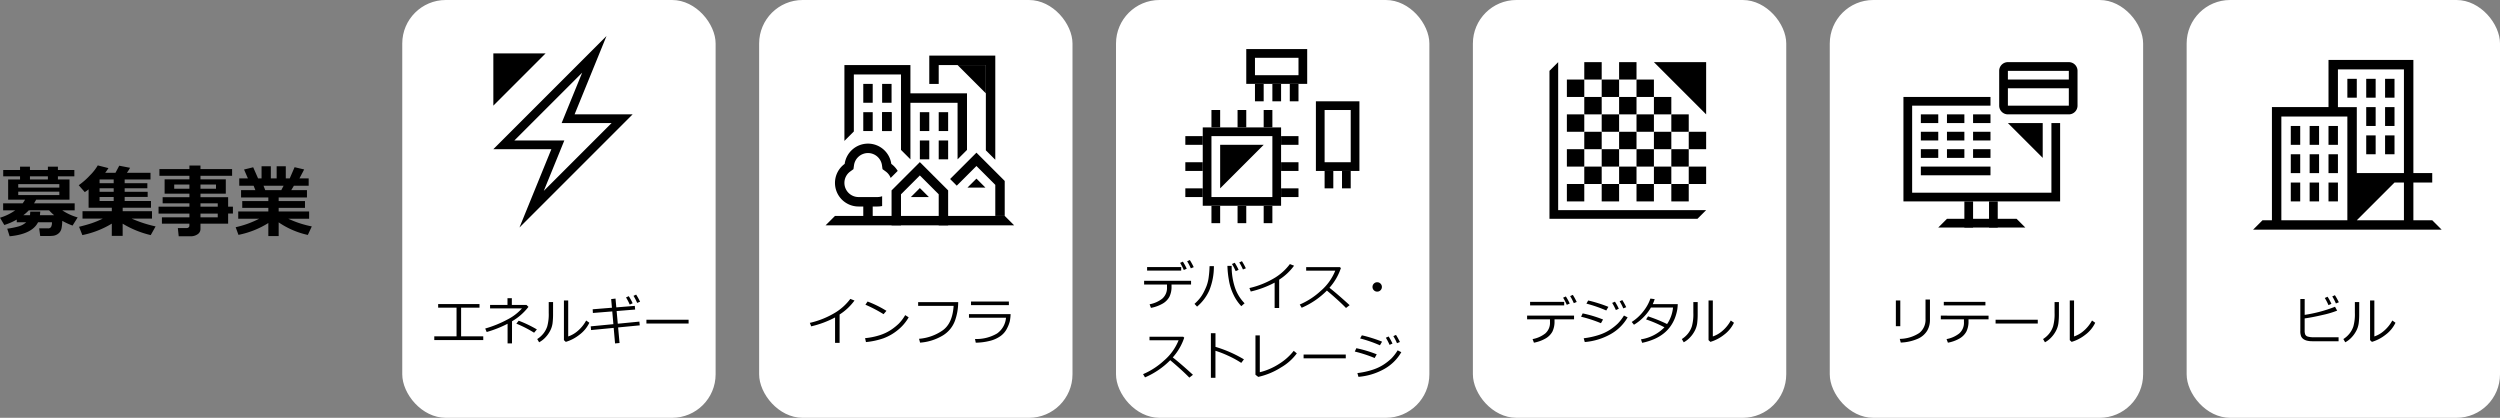 <svg xmlns="http://www.w3.org/2000/svg" width="574.428" height="96" viewBox="0 0 574.428 96">
  <rect x="0" y="0" width="574.428" height="96" fill="#808080" stroke="none"/>
  <g id="icon_sq_6b" transform="translate(3308.428 8157)">
    <path id="パス_49364" data-name="パス 49364" d="M17.912-3.287,16.743-1.415A16.236,16.236,0,0,1,14.379-2.5a10.719,10.719,0,0,1-.149,1.6,2.271,2.271,0,0,1-.378.936,2.172,2.172,0,0,1-.646.576,2.414,2.414,0,0,1-.8.3,9.7,9.7,0,0,1-1.477.075L9.308.976,9.07-.773h2.039a.741.741,0,0,0,.7-.338,2.174,2.174,0,0,0,.2-1.059h-3.2Q7.462.545,2.285,1.046L1.731-.694a20.321,20.321,0,0,0,2.4-.47A4.512,4.512,0,0,0,6.091-2.171H3.92v-.624A14.251,14.251,0,0,1,1.063-1.547L.07-3.217a12,12,0,0,0,3.5-1.7H.791v-1.6H5.273a7.209,7.209,0,0,0,.554-.844H1.942v-4.649H4.676v-.721H.809v-1.45H4.676v-.773H6.952v.773h4.122v-.773h2.3v.773h3.779v1.45H13.377v.721H16.04v4.649H8.376q-.211.4-.492.844h9.343v1.6H14.37A12.454,12.454,0,0,0,17.912-3.287ZM6.952-12.006h4.122v-.721H6.952Zm6.75,1.872v-.809H4.263v.809Zm0,1.714v-.791H4.263v.791ZM12.507-3.8a12.1,12.1,0,0,1-1.16-1.116H6.688A9.607,9.607,0,0,1,5.44-3.8H6.961Q7-4.14,7.022-4.623h2.3L9.246-3.8ZM25.761-1.863A21.089,21.089,0,0,1,18.993.773l-.756-1.907q1.705-.422,2.874-.809A21.171,21.171,0,0,0,23.7-3.023H19.028V-4.711h6.732V-5.52H20.426V-9.738a7.769,7.769,0,0,1-.879.633l-1.389-1.582a16.163,16.163,0,0,0,2.571-2.254,11.037,11.037,0,0,0,1.806-2.3l2.452.624q-.325.527-.747,1.081H26.6l.87-1.635,2.487.483a10.682,10.682,0,0,1-.729,1.151h5.423v1.529H28.714v.853h5.212v1.169H28.714v.809H34v1.187H28.714v.923h6.047V-5.52h-6.5v.809h6.732v1.688H30.3a28.608,28.608,0,0,0,5.52,1.8l-1.116,2a22.259,22.259,0,0,1-6.451-2.628V.958h-2.5ZM22.948-12.006v.853h3.243v-.853Zm0,2.021v.809h3.243v-.809Zm0,2v.923h3.243v-.923Zm29.54,6.135H46.134v1.23a1.417,1.417,0,0,1-.659,1.2,2.746,2.746,0,0,1-1.626.466H41.133l-.2-1.89H43a.618.618,0,0,0,.4-.154.447.447,0,0,0,.185-.347v-.51H37.274V-3.3h6.319v-.87H36.5V-5.757h7.093V-6.53H37.441V-7.937h6.152v-.809h-5.7v-3.3h5.7v-.809H36.7V-14.4h6.891v-.809h2.54v.809H53.4v1.547H46.134v.809h5.818v3.3H46.134v.809h6.354v2.18h1.1v1.582h-1.1Zm-8.895-9H40.1v.976h3.489Zm6.108.976v-.976H46.134v.976Zm.4,4.122V-6.53H46.134v.773ZM46.134-3.3H50.1v-.87H46.134ZM61.726-2A20.446,20.446,0,0,1,54.861.721L54.22-1.037a21.947,21.947,0,0,0,5.405-1.951H54.809v-1.67h6.917v-.826H55.731V-7.049h5.994v-.826H55.459V-9.554h3.287l-.4-1.011h-3.3v-1.687h1.986l-.888-2.039,2.1-.519,1.125,2.558h.8v-2.795H62.3v2.795h1.336v-2.795h2.1v2.795h.905l1.116-2.575,2.2.519-1.081,2.057h2.118v1.688h-3.4l-.606,1.011h3.612v1.679H64.1v.826h6.047v1.564H64.1v.826h7v1.67h-4.79a23.373,23.373,0,0,0,5.4,1.767L70.8.738a19.042,19.042,0,0,1-6.7-2.892V.993H61.726Zm-1.107-8.561.4,1.011H64.7l.527-1.011Z" transform="translate(-3308.498 -8103.756)"/>
    <rect id="長方形_158038" data-name="長方形 158038" width="72" height="96" rx="10" transform="translate(-3216 -8157)" fill="#fff"/>
    <path id="パス_49359" data-name="パス 49359" d="M-18.387-.082H-29.643V-.937h5.115V-7.523h-4.225V-8.35h9.5v.826h-4.225V-.937h5.086Zm6.6.779H-12.8V-3.826a25.827,25.827,0,0,1-4.8,1.9l-.34-.8A25.337,25.337,0,0,0-12.9-4.764a11.377,11.377,0,0,0,3.407-2.59h-7.33v-.791h4V-9.7h1v1.553h3.369L-8-7.705a13.134,13.134,0,0,1-3.779,3.311ZM-6.07-2.52l-.639.756A26.533,26.533,0,0,0-10.787-3.85l.539-.674A26.925,26.925,0,0,1-6.07-2.52ZM5.988-4.055A7.463,7.463,0,0,1,3.671-1.269,9.265,9.265,0,0,1,.574.34l-.428-.4V-9.182h.984V-.908A6.433,6.433,0,0,0,3.231-2.1,8.4,8.4,0,0,0,5.256-4.57ZM-2.35-6.141a16.685,16.685,0,0,1-.123,2.253,5.251,5.251,0,0,1-.56,1.705,6.658,6.658,0,0,1-1.1,1.526A5.516,5.516,0,0,1-5.555.434l-.434-.744A5.646,5.646,0,0,0-4.635-1.5,5.24,5.24,0,0,0-3.68-3.246a10.544,10.544,0,0,0,.334-3.088V-8.807h1ZM17.566-3.457l-4.969.48L12.926.6,11.895.7l-.316-3.574-5.191.5L6.3-3.229l5.209-.5-.258-2.93L6.8-6.3l-.047-.85,4.424-.357L11-9.492l1-.117.182,2.021,4.248-.346.082.844-4.254.346.264,2.912,4.963-.486Zm.076-5.432-.674.275a11.362,11.362,0,0,0-.838-1.623l.609-.287A14.156,14.156,0,0,1,17.643-8.889Zm-1.705.357-.674.3a13.177,13.177,0,0,0-.85-1.641l.633-.287A12.386,12.386,0,0,1,15.938-8.531ZM28.793-3.879H19.1v-.867h9.691Z" transform="translate(-3179 -8078.787)"/>
    <rect id="長方形_2717" data-name="長方形 2717" width="48" height="48" transform="translate(-3205.072 -8150.723)" fill="rgba(255,255,255,0)"/>
    <path id="パス_4848" data-name="パス 4848" d="M30,30V18H42Z" transform="translate(-3225.072 -8162.723)"/>
    <path id="パス_4849" data-name="パス 4849" d="M50.411,14.417l-3.6,8.828L45.692,26H57.172L41.589,41.583l3.6-8.828L46.308,30H34.828L50.411,14.417M56,6,30,32H43.333L36,50,62,24H48.667L56,6Z" transform="translate(-3225.072 -8154.723)"/>
    <rect id="長方形_158037" data-name="長方形 158037" width="72" height="96" rx="10" transform="translate(-3134 -8157)" fill="#fff"/>
    <path id="パス_49360" data-name="パス 49360" d="M-16.512.563h-1.043V-5.273a22.6,22.6,0,0,1-5.484,2.045l-.311-.8a19.6,19.6,0,0,0,6-2.455,12.379,12.379,0,0,0,3.3-3.053l.961.375a12.707,12.707,0,0,1-3.422,3.211ZM-5.748-6.791l-.662.768A31.365,31.365,0,0,0-10.582-8.2l.5-.732A24.868,24.868,0,0,1-5.748-6.791ZM-.639-5.3A10.344,10.344,0,0,1-3.193-2.335,11.526,11.526,0,0,1-6.46-.472a17.218,17.218,0,0,1-3.993.858l-.205-.9a15.776,15.776,0,0,0,3.422-.7A10.4,10.4,0,0,0-4.673-2.44,13.021,13.021,0,0,0-2.9-3.864,9.654,9.654,0,0,0-1.441-5.807ZM10.74-8.795a12.831,12.831,0,0,1-.727,4.225,6.62,6.62,0,0,1-2.8,3.434A11.705,11.705,0,0,1,1.98.516L1.74-.369a10.952,10.952,0,0,0,5.4-1.913Q9.434-3.9,9.686-7.934H1.535v-.861Zm11.643.686h-8.7v-.82h8.7Zm.4,2.074A11.831,11.831,0,0,1,22.6-4.4a7.723,7.723,0,0,1-.63,1.62,4.765,4.765,0,0,1-1.462,1.752A7.142,7.142,0,0,1,18.129.079a14.074,14.074,0,0,1-3.357.448l-.17-.85a9.343,9.343,0,0,0,5.071-1.269,4.9,4.9,0,0,0,2.048-3.618H13.213v-.826Z" transform="translate(-3099 -8078.787)"/>
    <path id="パス_5330" data-name="パス 5330" d="M-64.989,117.162l2.167,2.167h-43.333l2.167-2.167Z" transform="translate(-3012.584 -8224.551)"/>
    <rect id="長方形_3089" data-name="長方形 3089" width="2.167" height="4.333" transform="translate(-3105.739 -8137.723)"/>
    <rect id="長方形_3090" data-name="長方形 3090" width="2.167" height="4.333" transform="translate(-3110.072 -8137.723)"/>
    <rect id="長方形_3091" data-name="長方形 3091" width="2.167" height="4.333" transform="translate(-3105.739 -8131.223)"/>
    <rect id="長方形_3092" data-name="長方形 3092" width="2.167" height="4.333" transform="translate(-3110.072 -8131.223)"/>
    <rect id="長方形_3093" data-name="長方形 3093" width="2.167" height="4.333" transform="translate(-3092.739 -8131.223)"/>
    <rect id="長方形_3094" data-name="長方形 3094" width="2.167" height="4.333" transform="translate(-3097.072 -8131.223)"/>
    <rect id="長方形_3095" data-name="長方形 3095" width="2.167" height="4.333" transform="translate(-3092.739 -8124.723)"/>
    <rect id="長方形_3096" data-name="長方形 3096" width="2.167" height="4.333" transform="translate(-3097.072 -8124.723)"/>
    <rect id="長方形_3097" data-name="長方形 3097" width="2.167" height="4.333" transform="translate(-3105.739 -8131.223)"/>
    <path id="パス_5331" data-name="パス 5331" d="M-77.989,111.3l-6.5-6.5-6.5,6.5v8.032h2.167v-7.135l4.333-4.333,4.333,4.333v7.135h2.167Z" transform="translate(-3012.584 -8224.551)"/>
    <rect id="長方形_3098" data-name="長方形 3098" width="2.167" height="4.333" transform="translate(-3110.072 -8110.64)"/>
    <path id="パス_5332" data-name="パス 5332" d="M-75.822,104.162-73.655,102V89H-88.822v2.167h13Z" transform="translate(-3012.584 -8224.551)"/>
    <path id="パス_5333" data-name="パス 5333" d="M-101.822,82.5V99.927l2.167-2.167v-13.1h10.833V102l2.167,2.167V82.5Z" transform="translate(-3012.584 -8224.551)"/>
    <path id="パス_5334" data-name="パス 5334" d="M-67.155,80.328V104.26l-2.167-2.167V82.5H-80.155v4.333h-2.167v-6.5Z" transform="translate(-3012.584 -8224.551)"/>
    <path id="パス_5335" data-name="パス 5335" d="M-82.42,112.828l-2.068-2.068-2.068,2.068Z" transform="translate(-3012.584 -8224.551)"/>
    <path id="パス_5336" data-name="パス 5336" d="M-69.42,110.662l-2.068-2.068-2.068,2.068Z" transform="translate(-3012.584 -8224.551)"/>
    <path id="パス_5337" data-name="パス 5337" d="M-69.322,89V82.5h-6.5Z" transform="translate(-3012.584 -8224.551)"/>
    <path id="パス_5338" data-name="パス 5338" d="M-71.489,102.63l-6.051,6.051,1.532,1.532,4.519-4.519,4.333,4.333v7.135h2.167V109.13Z" transform="translate(-3012.584 -8224.551)"/>
    <path id="パス_5339" data-name="パス 5339" d="M-93.155,112.639a3.245,3.245,0,0,1-1.084.189h-4.333a3.254,3.254,0,0,1-3.25-3.25,3.221,3.221,0,0,1,1.338-2.621l.739-.541.128-.906a3.259,3.259,0,0,1,3.212-2.793,3.257,3.257,0,0,1,3.211,2.793l.128.906.739.541a3.244,3.244,0,0,1,1.132,1.482l1.616-1.617a5.461,5.461,0,0,0-1.469-1.614,5.413,5.413,0,0,0-5.357-4.657,5.413,5.413,0,0,0-5.358,4.657,5.4,5.4,0,0,0-2.226,4.37A5.417,5.417,0,0,0-98.572,115h4.333a5.452,5.452,0,0,0,1.084-.109Z" transform="translate(-3012.584 -8224.551)"/>
    <rect id="長方形_3099" data-name="長方形 3099" width="52" height="52" transform="translate(-3123.072 -8150.723)" fill="none"/>
    <rect id="長方形_158036" data-name="長方形 158036" width="72" height="96" rx="10" transform="translate(-3052 -8157)" fill="#fff"/>
    <path id="パス_49358" data-name="パス 49358" d="M-21.023-8.039h-7.834v-.814h7.834Zm-2.221,3.6a5.185,5.185,0,0,1-.486,2.417A4.085,4.085,0,0,1-25.274-.457a8.5,8.5,0,0,1-2.7.984L-28.283-.3a6.615,6.615,0,0,0,2.918-1.3,3.238,3.238,0,0,0,1.078-2.628v-.609h-5.256v-.855h10.787v.855h-4.488Zm5.1-4.389-.668.275a11.451,11.451,0,0,0-.844-1.623l.615-.287A14.376,14.376,0,0,1-18.146-8.83Zm-1.605.357-.674.3a13.177,13.177,0,0,0-.85-1.641l.633-.287A12.386,12.386,0,0,1-19.752-8.473ZM-6.457-.527l-.756.662a10.2,10.2,0,0,1-1.778-2.6,12.2,12.2,0,0,1-1.1-3.557,21.054,21.054,0,0,1-.311-3.105h.973v.094a15.363,15.363,0,0,0,.7,4.714A9.45,9.45,0,0,0-6.457-.527Zm-7.055-8.531a14.533,14.533,0,0,1-1.072,5.61A10.437,10.437,0,0,1-17.379.24l-.586-.633a10.565,10.565,0,0,0,1.184-1.236,8.257,8.257,0,0,0,.891-1.362,16.107,16.107,0,0,0,.688-1.5,8.815,8.815,0,0,0,.48-1.913,21.849,21.849,0,0,0,.214-2.651Zm7.342.492-.668.275a10.844,10.844,0,0,0-.844-1.617l.615-.293A14.376,14.376,0,0,1-6.17-8.566Zm-1.664.357-.674.3a12.969,12.969,0,0,0-.85-1.646l.633-.287A12.386,12.386,0,0,1-7.834-8.209ZM1.488.563H.445V-5.273A22.6,22.6,0,0,1-5.039-3.229l-.311-.8a19.6,19.6,0,0,0,6-2.455,12.379,12.379,0,0,0,3.3-3.053l.961.375A12.707,12.707,0,0,1,1.488-5.953ZM17.678-.094l-.832.645q-1.605-1.652-4.389-4A18.314,18.314,0,0,1,6.662.5L6.217-.24a16.887,16.887,0,0,0,4.808-3.12,12,12,0,0,0,3.354-4.667H7.693v-.814h7.74l.24.217A12.929,12.929,0,0,1,13.043-4.09Q14.836-2.689,17.678-.094Zm5.256-4.189a1.038,1.038,0,0,1,.316-.762,1.038,1.038,0,0,1,.762-.316,1.038,1.038,0,0,1,.762.316,1.038,1.038,0,0,1,.316.762,1.038,1.038,0,0,1-.316.762,1.038,1.038,0,0,1-.762.316,1.038,1.038,0,0,1-.762-.316A1.038,1.038,0,0,1,22.934-4.283ZM-18.322,15.906l-.832.645q-1.605-1.652-4.389-4A18.314,18.314,0,0,1-29.338,16.5l-.445-.744a16.887,16.887,0,0,0,4.808-3.12,12,12,0,0,0,3.354-4.667h-6.686V7.158h7.74l.24.217a12.929,12.929,0,0,1-2.631,4.535Q-21.164,13.311-18.322,15.906Zm11.713-3.551-.615.814a21.668,21.668,0,0,0-2.912-1.6,23.223,23.223,0,0,0-3.018-1.184V16.6H-14.2V6.344h1.055V9.484A28.844,28.844,0,0,1-6.609,12.355ZM5.543,10.984a11.833,11.833,0,0,1-3.618,3.223,16.272,16.272,0,0,1-5.247,2.18l-.639-.492V6.848h1v8.467a14.542,14.542,0,0,0,4.474-1.945A12.957,12.957,0,0,0,4.834,10.4Zm11.25,1.137H7.1v-.867h9.691Zm8.338-3.826-.492.832a30.205,30.205,0,0,0-4.553-1.576l.4-.715q.826.164,2.194.586T25.131,8.295ZM23.906,11.2l-.48.85a30.6,30.6,0,0,0-4.564-1.488l.363-.768A28.191,28.191,0,0,1,23.906,11.2Zm5.648-.492a10.312,10.312,0,0,1-3.929,3.867,14.527,14.527,0,0,1-5.921,1.8l-.24-.867A17.741,17.741,0,0,0,23,14.734a10.711,10.711,0,0,0,2.6-1.245A12.621,12.621,0,0,0,27.3,12.127a10.4,10.4,0,0,0,1.412-1.84Zm-.322-2.338-.674.275a11.362,11.362,0,0,0-.838-1.623l.609-.287A14.155,14.155,0,0,1,29.232,8.371Zm-1.705.357-.674.3A13.177,13.177,0,0,0,26,7.387l.639-.287A12.144,12.144,0,0,1,27.527,8.729Z" transform="translate(-3016 -8086.787)"/>
    <rect id="長方形_2746" data-name="長方形 2746" width="48" height="48" transform="translate(-3040.072 -8149.723)" fill="rgba(255,255,255,0)"/>
    <path id="パス_4860" data-name="パス 4860" d="M66,14v4H56V14H66m2-2H54v8H68V12Z" transform="translate(-3076.072 -8157.723)"/>
    <path id="パス_4861" data-name="パス 4861" d="M110,50V62h-6V50h6m2-2H102V64h10V48Z" transform="translate(-3108.072 -8181.723)"/>
    <rect id="長方形_2729" data-name="長方形 2729" width="2" height="4" transform="translate(-3016.072 -8137.723)"/>
    <rect id="長方形_2730" data-name="長方形 2730" width="2" height="4" transform="translate(-3020.072 -8137.723)"/>
    <rect id="長方形_2731" data-name="長方形 2731" width="2" height="4" transform="translate(-3012.072 -8137.723)"/>
    <rect id="長方形_2732" data-name="長方形 2732" width="2" height="4" transform="translate(-3024.072 -8131.723)"/>
    <rect id="長方形_2733" data-name="長方形 2733" width="2" height="4" transform="translate(-3030.072 -8131.723)"/>
    <rect id="長方形_2734" data-name="長方形 2734" width="2" height="4" transform="translate(-3018.072 -8131.723)"/>
    <rect id="長方形_2735" data-name="長方形 2735" width="2" height="4" transform="translate(-3024.072 -8109.723)"/>
    <rect id="長方形_2736" data-name="長方形 2736" width="2" height="4" transform="translate(-3030.072 -8109.723)"/>
    <rect id="長方形_2737" data-name="長方形 2737" width="2" height="4" transform="translate(-3018.072 -8109.723)"/>
    <rect id="長方形_2738" data-name="長方形 2738" width="2" height="4" transform="translate(-3036.072 -8117.723) rotate(-90)"/>
    <rect id="長方形_2739" data-name="長方形 2739" width="2" height="4" transform="translate(-3036.072 -8111.723) rotate(-90)"/>
    <rect id="長方形_2740" data-name="長方形 2740" width="2" height="4" transform="translate(-3036.072 -8123.723) rotate(-90)"/>
    <rect id="長方形_2741" data-name="長方形 2741" width="2" height="4" transform="translate(-3014.072 -8117.723) rotate(-90)"/>
    <rect id="長方形_2742" data-name="長方形 2742" width="2" height="4" transform="translate(-3014.072 -8111.723) rotate(-90)"/>
    <rect id="長方形_2743" data-name="長方形 2743" width="2" height="4" transform="translate(-3014.072 -8123.723) rotate(-90)"/>
    <rect id="長方形_2744" data-name="長方形 2744" width="2" height="4" transform="translate(-3004.072 -8117.723)"/>
    <rect id="長方形_2745" data-name="長方形 2745" width="2" height="4" transform="translate(-3000.072 -8117.723)"/>
    <path id="パス_4862" data-name="パス 4862" d="M40,68V82H26V68H40m2-2H24V84H42V66Z" transform="translate(-3056.072 -8193.723)"/>
    <path id="パス_4863" data-name="パス 4863" d="M36,88V78H46Z" transform="translate(-3064.072 -8201.723)"/>
    <rect id="長方形_158040" data-name="長方形 158040" width="72" height="96" rx="10" transform="translate(-2970 -8157)" fill="#fff"/>
    <path id="パス_49361" data-name="パス 49361" d="M-15.023-8.039h-7.834v-.814h7.834Zm-2.221,3.6a5.185,5.185,0,0,1-.486,2.417A4.085,4.085,0,0,1-19.274-.457a8.5,8.5,0,0,1-2.7.984L-22.283-.3a6.615,6.615,0,0,0,2.918-1.3,3.238,3.238,0,0,0,1.078-2.628v-.609h-5.256v-.855h10.787v.855h-4.488Zm5.1-4.389-.668.275a11.451,11.451,0,0,0-.844-1.623l.615-.287A14.377,14.377,0,0,1-12.146-8.83Zm-1.605.357-.674.3a13.177,13.177,0,0,0-.85-1.641l.633-.287A12.386,12.386,0,0,1-13.752-8.473Zm8.883.768-.492.832A30.205,30.205,0,0,0-9.914-8.449l.4-.715q.826.164,2.194.586T-4.869-7.705ZM-6.094-4.8l-.48.85a30.6,30.6,0,0,0-4.564-1.488l.363-.768A28.191,28.191,0,0,1-6.094-4.8Zm5.648-.492A10.312,10.312,0,0,1-4.374-1.424a14.527,14.527,0,0,1-5.921,1.8l-.24-.867A17.741,17.741,0,0,0-7-1.266,10.711,10.711,0,0,0-4.4-2.511,12.621,12.621,0,0,0-2.7-3.873a10.4,10.4,0,0,0,1.412-1.84ZM-.768-7.629l-.674.275a11.362,11.362,0,0,0-.838-1.623l.609-.287A14.155,14.155,0,0,1-.768-7.629Zm-1.705.357-.674.3A13.177,13.177,0,0,0-4-8.613l.639-.287A12.144,12.144,0,0,1-2.473-7.271ZM5.771-9.48a8.891,8.891,0,0,1-.445,1.143h5.748a12.093,12.093,0,0,1-.111,1.23,10.468,10.468,0,0,1-.571,2.048,8.86,8.86,0,0,1-1,1.831A8.05,8.05,0,0,1,7.837-1.594,9.571,9.571,0,0,1,5.654-.3a14.074,14.074,0,0,1-2.76.858l-.281-.8a9.536,9.536,0,0,0,5.4-2.766A28.43,28.43,0,0,0,3.791-4.822l.457-.7A34.359,34.359,0,0,1,8.619-3.756a8.122,8.122,0,0,0,1.365-3.8H4.91a10.92,10.92,0,0,1-1.8,2.32A10.319,10.319,0,0,1,1.008-3.6L.492-4.236a10.413,10.413,0,0,0,2.716-2.5A9.783,9.783,0,0,0,4.787-9.609ZM23.988-4.055a7.463,7.463,0,0,1-2.317,2.786A9.265,9.265,0,0,1,18.574.34l-.428-.4V-9.182h.984V-.908a6.433,6.433,0,0,0,2.1-1.189A8.4,8.4,0,0,0,23.256-4.57ZM15.65-6.141a16.685,16.685,0,0,1-.123,2.253,5.251,5.251,0,0,1-.56,1.705,6.658,6.658,0,0,1-1.1,1.526A5.516,5.516,0,0,1,12.445.434l-.434-.744A5.646,5.646,0,0,0,13.365-1.5a5.24,5.24,0,0,0,.955-1.746,10.544,10.544,0,0,0,.334-3.088V-8.807h1Z" transform="translate(-2934 -8078.787)"/>
    <rect id="長方形_158041" data-name="長方形 158041" width="72" height="96" rx="10" transform="translate(-2888 -8157)" fill="#fff"/>
    <path id="パス_49362" data-name="パス 49362" d="M-13.98-4.705a4.892,4.892,0,0,1-.65,2.5A4.728,4.728,0,0,1-16.784-.369,10.825,10.825,0,0,1-20.689.5l-.229-.85a8.375,8.375,0,0,0,4.506-1.365A3.87,3.87,0,0,0-15-4.934V-9.381h1.02Zm-6.814,1.441h-1.02V-9.182h1.02ZM-1.236-8.039H-10.8v-.814h9.563Zm-3.885,3.6A5.17,5.17,0,0,1-5.61-2.033,4.112,4.112,0,0,1-7.154-.454a8.323,8.323,0,0,1-2.7.981L-10.166-.3A6.615,6.615,0,0,0-7.248-1.6,3.238,3.238,0,0,0-6.17-4.225v-.609h-5.314v-.855H-.516v.855H-5.121Zm15.914.563H1.1v-.867h9.691Zm13.2-.176a7.463,7.463,0,0,1-2.317,2.786A9.265,9.265,0,0,1,18.574.34l-.428-.4V-9.182h.984V-.908a6.433,6.433,0,0,0,2.1-1.189A8.4,8.4,0,0,0,23.256-4.57ZM15.65-6.141a16.685,16.685,0,0,1-.123,2.253,5.251,5.251,0,0,1-.56,1.705,6.658,6.658,0,0,1-1.1,1.526A5.516,5.516,0,0,1,12.445.434l-.434-.744A5.646,5.646,0,0,0,13.365-1.5a5.24,5.24,0,0,0,.955-1.746,10.544,10.544,0,0,0,.334-3.088V-8.807h1Z" transform="translate(-2851 -8078.787)"/>
    <rect id="長方形_2765" data-name="長方形 2765" width="48" height="48" transform="translate(-2875.072 -8148.723)" fill="rgba(255,255,255,0)"/>
    <rect id="長方形_2753" data-name="長方形 2753" width="4" height="2" transform="translate(-2867.072 -8130.723)"/>
    <rect id="長方形_2754" data-name="長方形 2754" width="4" height="2" transform="translate(-2861.072 -8130.723)"/>
    <rect id="長方形_2755" data-name="長方形 2755" width="4" height="2" transform="translate(-2855.072 -8130.723)"/>
    <rect id="長方形_2756" data-name="長方形 2756" width="4" height="2" transform="translate(-2867.072 -8126.723)"/>
    <rect id="長方形_2757" data-name="長方形 2757" width="4" height="2" transform="translate(-2861.072 -8126.723)"/>
    <rect id="長方形_2758" data-name="長方形 2758" width="4" height="2" transform="translate(-2855.072 -8126.723)"/>
    <rect id="長方形_2759" data-name="長方形 2759" width="4" height="2" transform="translate(-2867.072 -8122.723)"/>
    <rect id="長方形_2760" data-name="長方形 2760" width="16" height="2" transform="translate(-2867.072 -8118.723)"/>
    <path id="パス_4871" data-name="パス 4871" d="M96,20h0a2,2,0,0,0-2-2H80a2,2,0,0,0-2,2h0v8a2,2,0,0,0,2,2H94a2,2,0,0,0,2-2h0Zm-2,0v2H80V20ZM80,28V24H94v4Z" transform="translate(-2927.072 -8160.723)"/>
    <rect id="長方形_2761" data-name="長方形 2761" width="4" height="2" transform="translate(-2861.072 -8122.723)"/>
    <rect id="長方形_2762" data-name="長方形 2762" width="4" height="2" transform="translate(-2855.072 -8122.723)"/>
    <path id="パス_4872" data-name="パス 4872" d="M92,60v8l-8-8Z" transform="translate(-2931.072 -8188.723)"/>
    <rect id="長方形_2763" data-name="長方形 2763" width="2" height="6" transform="translate(-2857.072 -8110.723)"/>
    <rect id="長方形_2764" data-name="長方形 2764" width="2" height="6" transform="translate(-2851.406 -8110.723)"/>
    <path id="パス_4873" data-name="パス 4873" d="M56,128H36l2-2H54Z" transform="translate(-2899.072 -8232.723)"/>
    <path id="パス_4874" data-name="パス 4874" d="M46,48V64H14V44H32V42H12V66H48V48Z" transform="translate(-2883.072 -8176.723)"/>
    <rect id="長方形_158042" data-name="長方形 158042" width="72" height="96" rx="10" transform="translate(-2806 -8157)" fill="#fff"/>
    <path id="パス_49363" data-name="パス 49363" d="M-1.09.193H-7.113A5.167,5.167,0,0,1-8.291.073,2.482,2.482,0,0,1-9.149-.29a1.631,1.631,0,0,1-.539-.633A3.108,3.108,0,0,1-9.879-2.2V-9.516h1v3.65A31.8,31.8,0,0,0-1.91-7.729l.492.891a21.372,21.372,0,0,1-3.349.993q-2.37.56-4.116.794v2.771a2.469,2.469,0,0,0,.138.949.918.918,0,0,0,.615.46,4.425,4.425,0,0,0,1.28.149h5.76Zm.059-8.953-.674.275A11.525,11.525,0,0,0-2.543-10.1l.609-.287A14,14,0,0,1-1.031-8.76ZM-2.736-8.4l-.674.3a12.969,12.969,0,0,0-.85-1.646l.639-.287A11.906,11.906,0,0,1-2.736-8.4ZM11.988-4.055A7.463,7.463,0,0,1,9.671-1.269,9.265,9.265,0,0,1,6.574.34l-.428-.4V-9.182h.984V-.908A6.433,6.433,0,0,0,9.231-2.1,8.4,8.4,0,0,0,11.256-4.57ZM3.65-6.141a16.685,16.685,0,0,1-.123,2.253,5.251,5.251,0,0,1-.56,1.705,6.658,6.658,0,0,1-1.1,1.526A5.516,5.516,0,0,1,.445.434L.012-.311A5.646,5.646,0,0,0,1.365-1.5,5.24,5.24,0,0,0,2.32-3.246a10.544,10.544,0,0,0,.334-3.088V-8.807h1Z" transform="translate(-2770 -8078.787)"/>
    <rect id="長方形_3072" data-name="長方形 3072" width="2.167" height="4.333" transform="translate(-2769.072 -8138.889)"/>
    <rect id="長方形_3073" data-name="長方形 3073" width="2.167" height="4.333" transform="translate(-2764.739 -8138.889)"/>
    <rect id="長方形_3074" data-name="長方形 3074" width="2.167" height="4.333" transform="translate(-2764.739 -8132.389)"/>
    <rect id="長方形_3075" data-name="長方形 3075" width="2.167" height="4.333" transform="translate(-2764.739 -8125.889)"/>
    <rect id="長方形_3076" data-name="長方形 3076" width="2.167" height="4.333" transform="translate(-2760.406 -8138.889)"/>
    <rect id="長方形_3077" data-name="長方形 3077" width="2.167" height="4.333" transform="translate(-2760.406 -8132.389)"/>
    <rect id="長方形_3078" data-name="長方形 3078" width="2.167" height="4.333" transform="translate(-2760.406 -8125.889)"/>
    <rect id="長方形_3079" data-name="長方形 3079" width="2.167" height="4.333" transform="translate(-2782.072 -8128.056)"/>
    <rect id="長方形_3080" data-name="長方形 3080" width="2.167" height="4.333" transform="translate(-2777.739 -8128.056)"/>
    <rect id="長方形_3081" data-name="長方形 3081" width="2.167" height="4.333" transform="translate(-2773.406 -8128.056)"/>
    <rect id="長方形_3082" data-name="長方形 3082" width="2.167" height="4.333" transform="translate(-2782.072 -8121.556)"/>
    <rect id="長方形_3083" data-name="長方形 3083" width="2.167" height="4.333" transform="translate(-2777.739 -8121.556)"/>
    <rect id="長方形_3084" data-name="長方形 3084" width="2.167" height="4.333" transform="translate(-2773.406 -8121.556)"/>
    <rect id="長方形_3085" data-name="長方形 3085" width="2.167" height="4.333" transform="translate(-2782.072 -8115.056)"/>
    <rect id="長方形_3086" data-name="長方形 3086" width="2.167" height="4.333" transform="translate(-2777.739 -8115.056)"/>
    <rect id="長方形_3087" data-name="長方形 3087" width="2.167" height="4.333" transform="translate(-2773.406 -8115.056)"/>
    <path id="パス_5329" data-name="パス 5329" d="M-61.2,60.8h-43.333l2.166-2.166h2.167v-26h13V21.8h19.5v26h4.333v2.167H-67.7v8.667h4.333ZM-69.87,49.971h-2.166L-80.7,58.638H-69.87ZM-85.036,32.638H-80.7V47.8H-69.87V23.971H-85.036Zm-13,26H-82.87V34.8H-98.036Z" transform="translate(-2686.203 -8165.027)"/>
    <rect id="長方形_3088" data-name="長方形 3088" width="52" height="52" transform="translate(-2795.072 -8149.723)" fill="none"/>
    <g id="グループ_93664" data-name="グループ 93664" transform="translate(-3395.617 -8240.32)">
      <g id="グループ_93642" data-name="グループ 93642" transform="translate(437.212 91.599)">
        <rect id="長方形_160134" data-name="長方形 160134" width="48" height="48" fill="none"/>
      </g>
      <g id="グループ_93645" data-name="グループ 93645" transform="translate(443.212 97.599)">
        <g id="グループ_93644" data-name="グループ 93644" transform="translate(4)">
          <path id="パス_49348" data-name="パス 49348" d="M485.418,138.422" transform="translate(-455.358 -105.511)" stroke="#000" stroke-miterlimit="10" stroke-width="2.407"/>
          <g id="グループ_93643" data-name="グループ 93643" transform="translate(0 0)">
            <rect id="長方形_160135" data-name="長方形 160135" width="4" height="4" transform="translate(4 32) rotate(180)"/>
            <rect id="長方形_160136" data-name="長方形 160136" width="4" height="4" transform="translate(12 32) rotate(180)"/>
            <rect id="長方形_160137" data-name="長方形 160137" width="4" height="4" transform="translate(20 32) rotate(180)"/>
            <rect id="長方形_160138" data-name="長方形 160138" width="4" height="4" transform="translate(28 32) rotate(180)"/>
            <rect id="長方形_160139" data-name="長方形 160139" width="4" height="4" transform="translate(4 24) rotate(180)"/>
            <rect id="長方形_160140" data-name="長方形 160140" width="4" height="4" transform="translate(4 16) rotate(180)"/>
            <rect id="長方形_160141" data-name="長方形 160141" width="4" height="4" transform="translate(4 8) rotate(180)"/>
            <rect id="長方形_160142" data-name="長方形 160142" width="4" height="4" transform="translate(12 24) rotate(180)"/>
            <rect id="長方形_160143" data-name="長方形 160143" width="4" height="4" transform="translate(20 24) rotate(180)"/>
            <rect id="長方形_160144" data-name="長方形 160144" width="4" height="4" transform="translate(28 24) rotate(180)"/>
            <rect id="長方形_160145" data-name="長方形 160145" width="4" height="4" transform="translate(28 16) rotate(180)"/>
            <rect id="長方形_160146" data-name="長方形 160146" width="4" height="4" transform="translate(8 20) rotate(180)"/>
            <rect id="長方形_160147" data-name="長方形 160147" width="4" height="4" transform="translate(8 12) rotate(180)"/>
            <rect id="長方形_160148" data-name="長方形 160148" width="4" height="4" transform="translate(16 12) rotate(180)"/>
            <rect id="長方形_160149" data-name="長方形 160149" width="4" height="4" transform="translate(8 4) rotate(180)"/>
            <rect id="長方形_160150" data-name="長方形 160150" width="4" height="4" transform="translate(16 4) rotate(180)"/>
            <rect id="長方形_160151" data-name="長方形 160151" width="4" height="4" transform="translate(12 8) rotate(180)"/>
            <rect id="長方形_160152" data-name="長方形 160152" width="4" height="4" transform="translate(8 28) rotate(180)"/>
            <rect id="長方形_160153" data-name="長方形 160153" width="4" height="4" transform="translate(16 28) rotate(180)"/>
            <rect id="長方形_160154" data-name="長方形 160154" width="4" height="4" transform="translate(16 20) rotate(180)"/>
            <rect id="長方形_160155" data-name="長方形 160155" width="4" height="4" transform="translate(24 20) rotate(180)"/>
            <rect id="長方形_160156" data-name="長方形 160156" width="4" height="4" transform="translate(32 20) rotate(180)"/>
            <rect id="長方形_160157" data-name="長方形 160157" width="4" height="4" transform="translate(24 12) rotate(180)"/>
            <rect id="長方形_160158" data-name="長方形 160158" width="4" height="4" transform="translate(12 16) rotate(180)"/>
            <rect id="長方形_160159" data-name="長方形 160159" width="4" height="4" transform="translate(20 16) rotate(180)"/>
            <rect id="長方形_160160" data-name="長方形 160160" width="4" height="4" transform="translate(20 8) rotate(180)"/>
            <rect id="長方形_160161" data-name="長方形 160161" width="4" height="4" transform="translate(24 28) rotate(180)"/>
            <rect id="長方形_160162" data-name="長方形 160162" width="4" height="4" transform="translate(32 28) rotate(180)"/>
          </g>
          <path id="パス_49349" data-name="パス 49349" d="M473.313,98.819h12v12Z" transform="translate(-453.313 -98.819)"/>
        </g>
        <path id="パス_49350" data-name="パス 49350" d="M446.432,132.819v-34l-2,2v34h34l2-2Z" transform="translate(-444.432 -98.819)"/>
      </g>
    </g>
  </g>
</svg>
